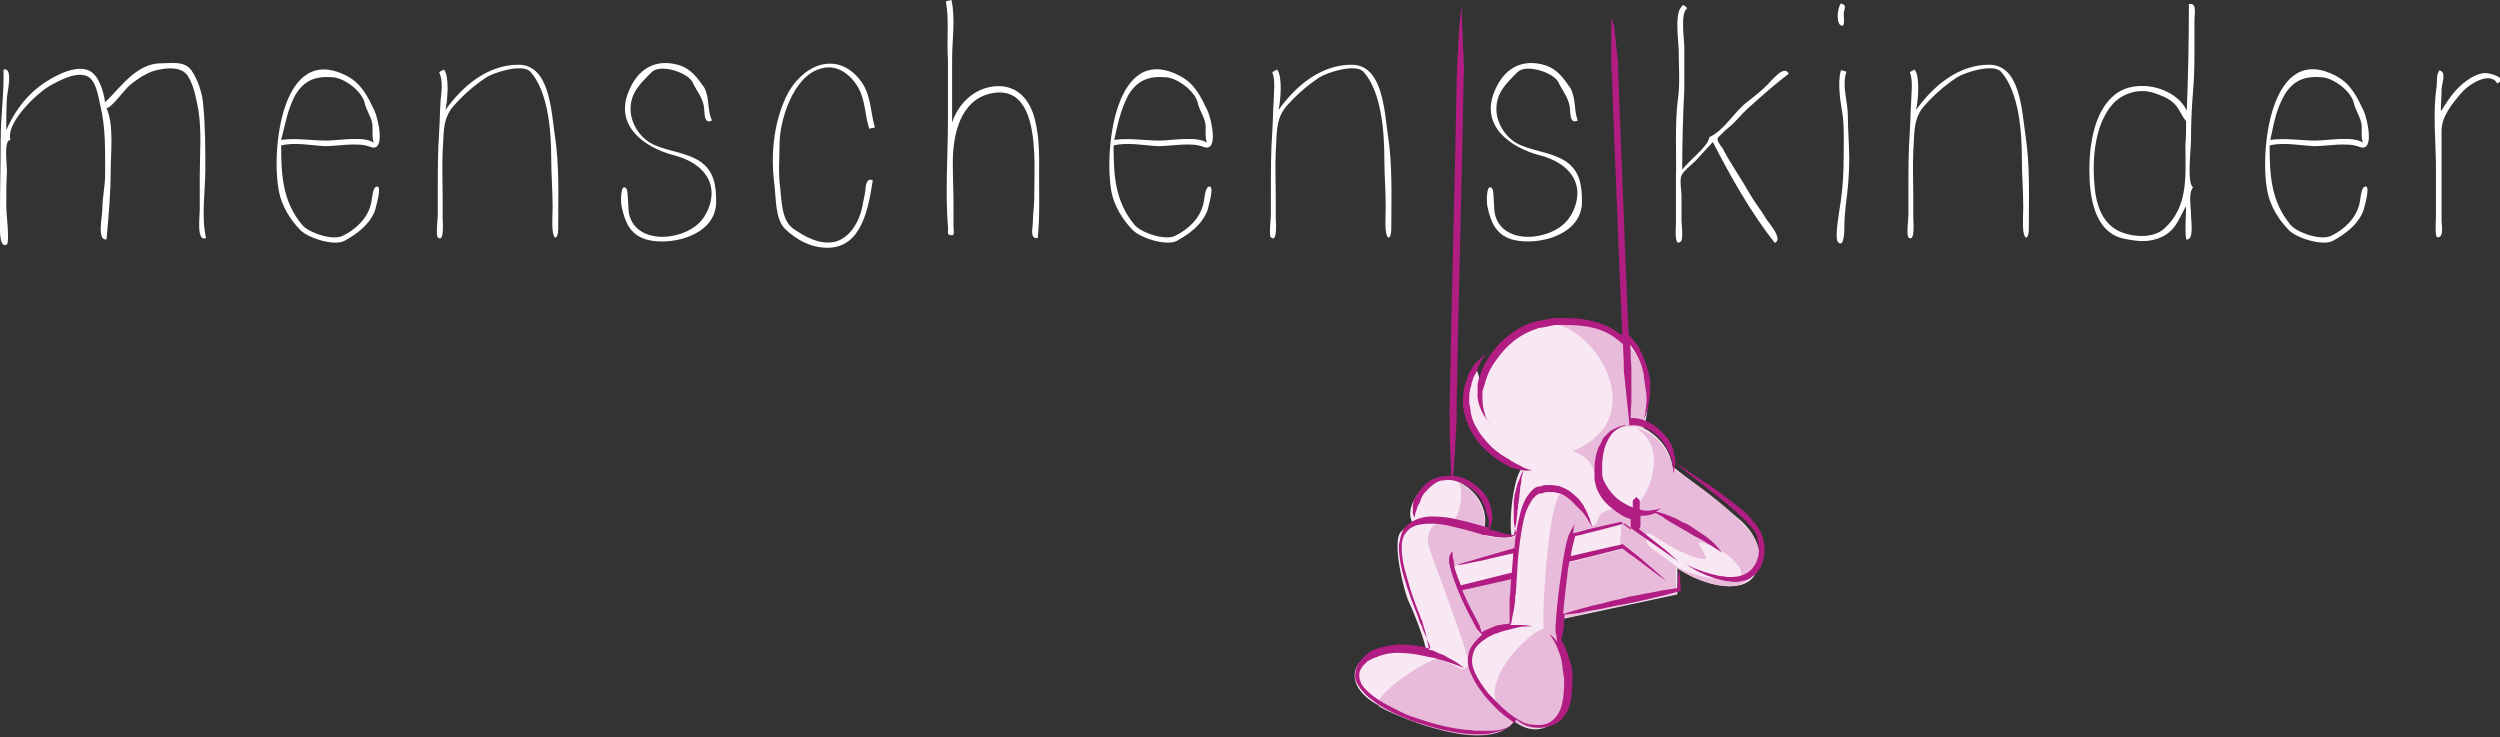 <?xml version="1.0" encoding="utf-8"?>
<!-- Generator: Adobe Illustrator 22.0.0, SVG Export Plug-In . SVG Version: 6.00 Build 0)  -->
<svg version="1.1" id="logo_1_" xmlns="http://www.w3.org/2000/svg" xmlns:xlink="http://www.w3.org/1999/xlink" x="0px" y="0px"
	 viewBox="0 0 359.2 105.9" style="enable-background:new 0 0 359.2 105.9;" xml:space="preserve">
<rect x="0" y="0" width="359.2" height="105.9" fill="#333333" stroke="none"/>
<style type="text/css">
	.st0{fill:#FFFFFF;}
	.st1{fill:#F7E8F3;}
	.st2{fill:#E8BBDA;}
	.st3{fill:#B11D83;}
</style>
<path class="st0" d="M0.5,10c1.4-0.4,0.6,3,0.5,4c-0.1,1.6-0.1,3.1-0.1,4.7c1.5-3.4,3.7-6,7-7.7c1.3-0.7,3.3-1.5,4.8-0.9
	c1.5,0.6,2.2,3.1,2.4,4.6c2.2-2.1,4.5-5.6,8-5.6c1.5,0,3.4-0.4,4.4,1c0.9,1.3,1.6,3.3,1.7,5c0.3,3.1,0.3,6.1,0.3,9.2
	c0,3.1-0.6,6.8,0.1,9.9c-1.4,0.6-0.9-3.1-0.9-4c0-1.7,0-3.4,0-5c0-3.1,0.3-6.3-0.2-9.4c-0.3-1.6-0.6-3.3-1.4-4.7
	c-0.8-1.5-2.8-1.4-4.2-1.1c-1.5,0.2-3.1,1.3-4.2,2.2c-0.7,0.5-2.8,3.5-3.4,3.3c1.1,2.5,0.6,6.4,0.6,9.1c0,3.2-0.3,6.6-0.6,9.8
	c-1.4,0.2-0.6-3.3-0.6-4.3c0-1.7,0.4-3.3,0.4-5c0-3.4,0.1-6.8-0.7-10c-0.3-1.3-0.6-3.7-2-4.2c-1.6-0.6-3.9,0.7-5.2,1.4
	c-1.8,1-6.4,5.3-5.7,7.8c-1,0-0.5,3.5-0.5,4.4c-0.1,1.8-0.1,3.5-0.1,5.3c0,0.8,0.5,4.8,0.1,5.3C0,35.8,0,33.3,0,33
	c0-0.9,0-1.8,0-2.7c0-3.4,0.1-6.8,0.1-10.2C0.1,16.7,0.6,13.3,0.5,10z"/>
<path class="st0" d="M40.4,20.9c0,4.3,0.2,8,3,11.4c0.9,1.1,4.3,2.3,5.8,1.6c1.9-0.9,3.6-2.5,4.1-4.6c0.2-0.8,0.2-2.5,0.9-2.5
	c0.7,0-0.2,2.9-0.3,3.4c-0.8,2.1-2.6,3.4-4.4,4.4c-1.5,0.8-5.2-0.4-6.3-1.5c-1.5-1.5-2.7-3.5-3.1-5.5C38.9,21.9,40.4,5.8,50,11
	c2,1.1,2.9,3,3.8,4.9c0.5,1,1.7,6.1-0.6,5.2c-1.7-0.7-4.7-0.1-6.5-0.1C44.7,20.9,42.4,20.4,40.4,20.9z M40.4,20.1
	c2.2-0.3,4.4,0.1,6.5,0.1c1.7,0,5.4-0.7,6.8,0.3c-0.3-0.8-0.1-1.8-0.2-2.7c-0.2-1.1-0.9-2-1.1-3c-0.4-1.7-2.9-3.6-4.6-3.7
	c-2.4-0.2-4.1,0.4-5.4,2.6C41.3,15.8,41,17.8,40.4,20.1z"/>
<path class="st0" d="M63.1,10.4c0.2-0.2,0.5-0.3,0.7-0.4c0.8,1,0.5,4.5,0.2,5.8c2.5-3.5,6.1-6.5,10.5-6.5c4.5,0,4.7,6.7,5.2,10
	c0.7,4.4,0.5,9.1,0.5,13.6c0,1.4-0.6,1.8-0.8,0.2c-0.1-1.1,0-2.3,0-3.4c0-2.3-0.2-4.6-0.2-7c0-3.7-0.4-9.5-3-12.4
	c-1.1-1.2-5.2,0.1-6.3,0.8c-1.8,1.2-3.3,2.5-4.8,4.2c-1.6,1.9-1.3,4.1-1.5,6.4c-0.1,2.2,0,4.4,0,6.6c0,1,0,2,0,3
	c0,0.4,0.3,3.7-0.7,2.8c-0.3-0.3,0-2.7,0-3.2c0-1.1,0-2.3,0-3.4c0-2.9,0-5.8,0.2-8.6c0.1-1.5,0.1-2.9,0.2-4.4
	C63.4,13.5,63.7,11.5,63.1,10.4z"/>
<path class="st0" d="M102.3,17.3c-1.3,0.7-1-1.4-1.2-2.2c-0.3-1.3-1.1-2.2-1.6-3.3c-0.7-1.4-4.7-2.7-5.9-1.4c-1.6,1.6-3,2.9-3,5.3
	c0,2.1,1.5,4.4,3.6,5.2c2.1,0.9,4.4,1,6.4,2.3c2,1.4,2.3,3.4,2.3,5.8c0,4.7-6.1,6.3-9.7,5.5c-2.6-0.6-3.4-2.5-3.9-4.9
	c-0.1-0.4-0.2-3.5,0.7-2.5c0.3,0.4,0.2,3,0.4,3.7c1.1,4.6,8.3,3.8,10.6,0.6c1.1-1.5,1.7-3.8,0.8-5.6c-0.9-1.9-3-3-5-3.5
	c-4.2-1.1-8.5-4.2-6.5-9.1c1.3-3.3,3.9-4.9,7.4-3.8c1.7,0.6,2.5,1.8,3.5,3.2C102,14.2,101.6,15.9,102.3,17.3z"/>
<path class="st0" d="M125.7,18.3c-0.2,0.1-0.5,0.1-0.8,0.2c-0.7-2.1-0.5-4.1-1.7-6.1c-1.1-1.8-3.1-3.3-5.4-2.5
	C114,11,112,17.2,112,20.8c0,2.1-0.2,4.1,0.1,6.2c0.2,1.8,0.2,4.6,1.8,5.8c1.7,1.2,4,2.5,6.2,1.9c2.1-0.6,3.4-3,3.8-5
	c0.1-0.7,0.3-1.4,0.4-2.1c0.1-0.8,0.1-2.1,1.1-1.7c-0.6,3.8-1.5,9.7-6.5,9.7c-2.4,0-4.4-1.1-6.1-2.7c-1.4-1.4-1.3-4.3-1.5-6.1
	c-0.6-4.3-0.2-8.9,1.6-12.8c2.1-4.5,7.1-6.9,10.6-2.6C125.2,13.5,125,15.9,125.7,18.3z"/>
<path class="st0" d="M135.9,0.2c0.2-0.1,0.5-0.1,0.8-0.2c0.6,2.6,0.1,5.8,0.1,8.5c0,3,0,6.1,0,9.1c0.9-2.7,3.1-4.9,6.1-5.2
	c3.2-0.3,5.1,1.9,5.8,4.8c0.7,2.7,0.6,5.5,0.6,8.3c0,2.9,0.1,5.8-0.2,8.7c-1.2,0.2-0.7-1.5-0.7-2.3c0-1.1,0.2-2.3,0.2-3.4
	c0-2.2,0.1-4.4,0-6.5c-0.2-3.9-1-9.6-6.1-8.6c-4.6,0.9-5.6,6.1-5.6,9.9c0,2.1,0.1,4.2,0.1,6.2c0,1,0,2,0,3.1c0,0.3,0.2,1.2-0.2,1.2
	c-0.9,0-0.5-0.5-0.6-1.2c-0.4-5.1,0-10.3,0-15.4c0-2.9,0-5.8,0-8.7C136,5.9,136.4,2.8,135.9,0.2z"/>
<path class="st0" d="M160,20.9c0,4.3,0.2,8,3,11.4c0.9,1.1,4.3,2.3,5.8,1.6c1.9-0.9,3.6-2.5,4.1-4.6c0.2-0.8,0.2-2.5,0.9-2.5
	c0.7,0-0.2,2.9-0.3,3.4c-0.8,2.1-2.6,3.4-4.4,4.4c-1.5,0.8-5.2-0.4-6.3-1.5c-1.5-1.5-2.7-3.5-3.1-5.5c-1.1-5.7,0.4-21.9,10-16.6
	c2,1.1,2.9,3,3.8,4.9c0.5,1,1.7,6.1-0.6,5.2c-1.7-0.7-4.7-0.1-6.5-0.1C164.3,20.9,162,20.4,160,20.9z M160.1,20.1
	c2.2-0.3,4.4,0.1,6.5,0.1c1.7,0,5.4-0.7,6.8,0.3c-0.3-0.8-0.1-1.8-0.2-2.7c-0.2-1.1-0.9-2-1.1-3c-0.4-1.7-2.9-3.6-4.6-3.7
	c-2.4-0.2-4.1,0.4-5.4,2.6C161,15.8,160.6,17.8,160.1,20.1z"/>
<path class="st0" d="M182.8,10.4c0.2-0.2,0.5-0.3,0.7-0.4c0.8,1,0.5,4.5,0.2,5.8c2.5-3.5,6.1-6.5,10.5-6.5c4.5,0,4.7,6.7,5.2,10
	c0.7,4.4,0.5,9.1,0.5,13.6c0,1.4-0.6,1.8-0.8,0.2c-0.1-1.1,0-2.3,0-3.4c0-2.3-0.2-4.6-0.2-7c0-3.7-0.4-9.5-3-12.4
	c-1.1-1.2-5.2,0.1-6.3,0.8c-1.8,1.2-3.3,2.5-4.8,4.2c-1.6,1.9-1.3,4.1-1.5,6.4c-0.1,2.2,0,4.4,0,6.6c0,1,0,2,0,3
	c0,0.4,0.3,3.7-0.7,2.8c-0.3-0.3,0-2.7,0-3.2c0-1.1,0-2.3,0-3.4c0-2.9,0-5.8,0.2-8.6c0.1-1.5,0.1-2.9,0.2-4.4
	C183,13.5,183.3,11.5,182.8,10.4z"/>
<path class="st0" d="M226.7,17.3c-1.3,0.7-1-1.4-1.2-2.2c-0.3-1.3-1.1-2.2-1.6-3.3c-0.7-1.4-4.7-2.7-5.9-1.4c-1.6,1.6-3,2.9-3,5.3
	c0,2.1,1.5,4.4,3.6,5.2c2.1,0.9,4.4,1,6.4,2.3c2,1.4,2.3,3.4,2.3,5.8c0,4.7-6.1,6.3-9.7,5.5c-2.6-0.6-3.4-2.5-3.9-4.9
	c-0.1-0.4-0.2-3.5,0.7-2.5c0.3,0.4,0.2,3,0.4,3.7c1.1,4.6,8.3,3.8,10.6,0.6c1.1-1.5,1.7-3.8,0.8-5.6c-0.9-1.9-3-3-5-3.5
	c-4.2-1.1-8.5-4.2-6.5-9.1c1.3-3.3,3.9-4.9,7.4-3.8c1.7,0.6,2.5,1.8,3.5,3.2C226.5,14.2,226.1,15.9,226.7,17.3z"/>
<path class="st0" d="M245.6,19.7c2.2-1,3.6-3.7,5.5-5.1c1-0.8,2.2-1.7,3.1-2.7c0.6-0.6,2.2-2.6,2.8-1.3c-2,1.5-4,3.3-5.9,5
	c-0.9,0.8-1.7,1.9-2.7,2.7c-0.5,0.4-1,0.9-1.5,1.4c-0.4,0.4,0.3,1.2,0.6,1.6c1.2,2.3,2.7,4.4,4,6.7c0.7,1.2,1.6,2.3,2.3,3.5
	c0.5,0.7,2.4,2.9,1.2,3.4c-3.4-4.3-6.4-9.6-8.9-14.5c-0.7,0.8-1.5,1.6-2.2,2.4c-0.6,0.7-2,1.7-2.3,2.4c-0.3,0.7,0,2.2,0,3
	c0,1.2,0,2.3,0,3.5c0,0.5,0.3,2.7-0.1,3c-1,0.9-0.7-2.1-0.7-2.5c0-2.2,0-4.4,0-6.6c0.1-3.5-0.2-7.8,0.3-11.5
	c0.3-2.2,0.1-4.4,0.1-6.6c0-1.5-0.6-5.3,0.3-6.4c0.1-0.1,0.2-0.3,0.3-0.4c0.2,0.1,0.5,0.3,0.6,0.5c-1,0.7-0.4,4.4-0.4,5.6
	c0,2,0,4,0,6.1c-0.2,3.8-0.3,7.7-0.3,11.5C242.6,23.1,245.5,21,245.6,19.7z"/>
<path class="st0" d="M264.5,0.5c0.9,0.2,0.5,0.7,0.4,1.4c0,0.4,0.2,1.8-0.2,1.8C263.8,3.7,263.9,1.3,264.5,0.5z M264.5,10.1
	c0.2,0,0.5,0.1,0.8,0.2c-0.7,2,0.2,4.3,0.2,6.3c0,2.1,0.2,4.2,0.2,6.3c0,2.2-0.2,4.4-0.5,6.6c-0.1,1-0.2,2.1-0.2,3.1
	c0,0.4,0,3.1-0.9,2.2c-0.6-0.6,0.3-5.1,0.4-6c0.3-2.2,0.4-4.2,0.4-6.4c0-2,0.1-4.3-0.2-6.2C264.4,14.4,264,11.9,264.5,10.1z"/>
<path class="st0" d="M274.4,10.4c0.2-0.2,0.5-0.3,0.7-0.4c0.8,1,0.5,4.5,0.2,5.8c2.5-3.5,6.1-6.5,10.5-6.5c4.5,0,4.7,6.7,5.2,10
	c0.7,4.4,0.5,9.1,0.5,13.6c0,1.4-0.6,1.8-0.8,0.2c-0.1-1.1,0-2.3,0-3.4c0-2.3-0.2-4.6-0.2-7c0-3.7-0.4-9.5-3-12.4
	c-1.1-1.2-5.2,0.1-6.3,0.8c-1.8,1.2-3.3,2.5-4.8,4.2c-1.6,1.9-1.3,4.1-1.5,6.4c-0.1,2.2,0,4.4,0,6.6c0,1,0,2,0,3
	c0,0.4,0.3,3.7-0.7,2.8c-0.3-0.3,0-2.7,0-3.2c0-1.1,0-2.3,0-3.4c0-2.9,0-5.8,0.2-8.6c0.1-1.5,0.1-2.9,0.2-4.4
	C274.6,13.5,274.9,11.5,274.4,10.4z"/>
<path class="st0" d="M314.5,0.6c1.2-0.3,0.8,1.4,0.8,2.2c0,1.2,0,2.3,0,3.5c0,2.3,0,4.6-0.2,6.8c-0.2,2.4-0.3,4.8-0.3,7.1
	c0,1.2-0.6,6.2,0.3,6.7c-0.7,0.9-0.3,2.8-0.3,3.9c0,1,0.5,3.8-0.7,3.6c-0.2-1.6,0-3.2,0-4.8c-1,1.7-1.4,3.4-3.4,4.4
	c-1.9,0.9-3.5,0.7-5.5,0.3c-4.4-0.9-5-6.3-5-9.9c0-3.6,0.7-8.6,3.8-10.9c3-2.3,8.6-1,10.2,2.4C314.4,10.8,314.5,5.7,314.5,0.6z
	 M314.1,17.4c-0.7-0.8-1-1.9-1.8-2.6c-0.9-0.8-1.8-1.1-3-1.5c-2-0.6-4.3,0.1-5.7,1.6c-2.9,3.2-3.1,9-2.5,13.1
	c0.4,2.3,1.4,4.5,3.8,5.4c1.8,0.7,4.5,0.8,6-0.5c3.6-3.2,3.1-7.7,3.1-12.1C314.1,19.7,314.1,18.5,314.1,17.4z"/>
<path class="st0" d="M326.1,20.9c0,4.3,0.2,8,3,11.4c0.9,1.1,4.3,2.3,5.8,1.6c1.9-0.9,3.6-2.5,4.1-4.6c0.2-0.8,0.2-2.5,0.9-2.5
	c0.7,0-0.2,2.9-0.3,3.4c-0.8,2.1-2.6,3.4-4.4,4.4c-1.5,0.8-5.2-0.4-6.3-1.5c-1.5-1.5-2.7-3.5-3.1-5.5c-1.2-5.7,0.4-21.9,10-16.6
	c2,1.1,2.9,3,3.8,4.9c0.5,1,1.7,6.1-0.6,5.2c-1.7-0.7-4.7-0.1-6.5-0.1C330.4,20.9,328.1,20.4,326.1,20.9z M326.2,20.1
	c2.2-0.3,4.4,0.1,6.5,0.1c1.7,0,5.4-0.7,6.8,0.3c-0.3-0.8-0.1-1.8-0.2-2.7c-0.2-1.1-0.9-2-1.1-3c-0.4-1.7-2.9-3.6-4.6-3.7
	c-2.4-0.2-4.1,0.4-5.4,2.6C327,15.8,326.7,17.8,326.2,20.1z"/>
<path class="st0" d="M350.5,10.1c1.1,0.3,0.3,1.9,0.3,2.8c0,1-0.1,2.1-0.1,3.1c1.1-1.7,2-3.2,3.7-4.4c0.7-0.5,1.7-1.1,2.7-1.1
	c0.7,0,3.3,0.7,1.7,1.5c-1-1.9-4.2,0.2-5.1,1.3c-1.3,1.5-2.9,3.4-2.9,5.5c0,4.3,0,8.5,0,12.8c0,0.9,0.4,2.5-0.6,2.5
	c-0.4,0-0.2-2.6-0.2-3.1c0-2.2,0-4.5,0-6.7c0-4-0.5-8,0.1-11.9C350.2,11.6,350,10.8,350.5,10.1z"/>
<g>
	<path class="st1" d="M212.5,54.9c0.2-1.4-0.7-1.5-0.2-2.7c-1.6,2.1-1.8,5.6-1.3,7.4c0.5,1.9,2.2,5.5,7.8,7.6
		c-1.2,0.7-2.1,7.2-1.6,9.9c-1.8,0.4-3.5-0.4-4.1-0.5c1.2-3.4-1.3-7-4.8-7.8c-3.1-0.7-6.9,3.8-5.3,6.4c-0.5,0.1-1.2,0.8-1.6,1.1
		c-1.6,1.2,0.4,8.8,0.9,9.9c0.4,0.8,2.6,6,2.6,7.5c-0.5-0.1-3-0.5-4.8-0.4c-1.8,0-4.6,0.8-5.3,2.8c-0.7,2,0.9,4,3.2,5.2
		c2.3,1.2,11.9,5,15.5,4.2s3.7-1.5,4-1.9c2.1,1.6,4.1,1.5,5.8,0.2c2.3-1.8,1.7-8.9,0.4-11.3l0.5-3.5l16.8-3.6l0-3.8
		c3.3,2.4,9.1,3.9,11,1.2c1.7-2.4,0.7-5.8-2.1-8.2c-2.9-2.4-8.8-6.9-9.6-7.6c-0.6-3.7-3.7-5.3-4.2-5.5c0.7-1.3,2.3-11-4.9-14.1
		C222.5,43.8,214.6,47.5,212.5,54.9z"/>
	<path class="st2" d="M223.7,92.7c0.9,1.3,3,10.1-1.7,11.7c-3,1.1-5.5-1.7-6.3-2.2c-3.8-4.4,5-12.2,6.1-11.8
		c-0.3-2.3,0.7-20.1,2.9-19.8c1.7,0.6,3.9,4.3,4.1,5c1.1-0.5,0.5-1.6,1.8-2.1c1-0.4,1.3-0.8,2.7-0.1c2,1.2,7.5-8.3,1.9-11.8
		c2.6,0.3,4.9,3.5,5.1,5.6c1,0.7,12,7.9,12.3,11.7c0.3,3.4-1.5,5.6-4.7,5.3c-3.2-0.3-6.2-2-7.1-2.7l0,3.8l-17,3.7L223.7,92.7z
		 M209.9,96.1c-0.9-0.5-1.9-1-3.2-1.4c-1.2-0.4-10.5,5.8-8.4,6.9c2.1,1.2,15.9,7.3,19.4,1.8c-0.6-0.3-4.7-2.9-6.7-7.8
		C210.6,95.9,210.3,96.3,209.9,96.1z M229.3,68.4c0.1-1.4,0.2-8.5,6.7-6.9c3.3-13.9-8.2-16.6-14.9-15c6.8-1.7,17.2,13.2,4.9,18.3
		C227.5,65.5,228.5,65.8,229.3,68.4z M209.7,84.6l-1.3-3.2L218,79l0.2-2.3c-1.1,0.9-3.1,0.7-5.2,0.2c1.2-3-1-6.7-3.5-7.6
		c0.8,0.9,0.6,4.3-1,6.1c-0.5-0.2-0.9-0.3-1.2-0.3c-1.6-0.3-2.3,1.7-2.1,3c0.2,1.3,5.5,14.7,5.7,16.8l0.3-1.3l0.7-1.2l1.9-1.3
		l3.3-1.2l0.5-6.5l0-0.5L209.7,84.6z M224.9,81l7.8-2l0.3-3.6l-7.4,1.8L224.9,81z M237,78.5c0.5,0.5,1.2,0.9,1.9,1.4
		c0.6,0.5,1.2,0.9,1.7,1.3c1.5,1.3,7.6,2.7,9.1,1.9c1.9-1-2.2-4.5-5-5.1c-1.6-0.5,0.5,1.4,0.4,2.3c-1.6,0.3-6.1-2.3-7.3-3.2
		C235.8,75.7,236.4,78,237,78.5"/>
	<path class="st3" d="M211.2,58.5c0-0.2,0-0.3-0.1-0.5l0-0.2l0-0.1v0l0,0l0-0.1c0-0.2,0-0.3,0-0.5c0-0.3,0-0.6,0.1-0.9
		c0-0.3,0.1-0.6,0.2-0.8c0-0.3,0.1-0.5,0.2-0.8c0-0.1,0.1-0.3,0.1-0.4c0.1-0.1,0.1-0.2,0.2-0.3c0.1-0.2,0.2-0.4,0.3-0.6
		c0.1-0.2,0.2-0.4,0.2-0.6c0.2-0.4,0.3-0.7,0.5-1c0.3-0.5,0.5-0.8,0.5-0.8s-0.3,0.2-0.7,0.6c-0.2,0.2-0.5,0.5-0.8,0.8
		c-0.1,0.2-0.3,0.4-0.4,0.6c-0.1,0.1-0.1,0.2-0.2,0.3c0,0.1-0.1,0.2-0.2,0.4c-0.1,0.1-0.1,0.2-0.2,0.4c0,0.1-0.1,0.3-0.1,0.4
		c-0.1,0.3-0.2,0.6-0.3,0.9c-0.1,0.3-0.2,0.6-0.2,0.9c0,0.3-0.1,0.7-0.1,1c0,0.2,0,0.3,0,0.5l0,0.1l0,0.1l0,0.1l0,0.3
		c0,0.2,0,0.3,0.1,0.5c0,0.2,0,0.4,0.1,0.5c0.1,0.7,0.4,1.4,0.7,2.1c0.6,1.3,1.5,2.5,2.5,3.4c1,0.9,2,1.6,3,2.1
		c0.2,0.1,0.5,0.3,0.7,0.3c0.2,0.1,0.5,0.1,0.7,0.2c0.4,0.1,0.8,0.2,1.1,0.2c0.3,0,0.6,0,0.7,0c0.2,0,0.3,0,0.3,0s-0.1,0-0.2-0.1
		c-0.2,0-0.4-0.1-0.7-0.2c-0.3-0.1-0.6-0.3-1-0.5c-0.2-0.1-0.4-0.2-0.6-0.3c-0.1-0.1-0.2-0.1-0.3-0.2c-0.1,0-0.2-0.1-0.3-0.2
		c-0.9-0.5-1.9-1.1-2.8-2c-0.9-0.9-1.7-1.9-2.3-3.1c-0.3-0.6-0.5-1.2-0.6-1.9C211.3,58.8,211.2,58.6,211.2,58.5z"/>
	<path class="st3" d="M231.5,2.5c0,0.4,0,1.1,0,1.9c0,0.8,0,1.8,0,2.9c0,0.6,0,1.2,0,1.8c0,0.6,0.1,1.3,0.1,2
		c0.2,5.6,0.5,13,0.8,20.4c0.2,5.9,0.5,11.7,0.7,16.7c-0.1-0.1-0.2-0.2-0.3-0.2c-1.1-0.8-2.4-1.5-3.8-1.8c-1.4-0.4-2.8-0.5-4.3-0.5
		c-0.2,0-0.4,0-0.5,0l-0.5,0l-0.5,0l-0.5,0.1l-0.5,0.1c-0.2,0-0.3,0.1-0.5,0.1l-0.5,0.1l-0.1,0l-0.1,0l-0.1,0l-0.3,0.1
		c-1.4,0.4-2.7,1.1-3.7,1.9c-1.1,0.8-2,1.8-2.7,2.8c-0.7,1-1.3,2.1-1.6,3.2c-0.2,0.5-0.3,1-0.3,1.5c0,0.1,0,0.3,0,0.4
		c0,0.1,0,0.2,0,0.4c0,0.2,0,0.5,0,0.7c0.1,0.9,0.4,1.6,0.7,2.2c0.3,0.6,0.6,1,0.8,1.2c0.2,0.2,0.3,0.4,0.3,0.4s-0.1-0.1-0.3-0.4
		c-0.1-0.1-0.2-0.3-0.3-0.5c-0.1-0.1-0.1-0.2-0.1-0.3c0-0.1-0.1-0.3-0.1-0.4c-0.2-0.6-0.3-1.3-0.3-2.1c0-0.2,0-0.4,0-0.6
		c0-0.1,0-0.2,0-0.3c0-0.1,0-0.2,0.1-0.3c0-0.1,0-0.2,0.1-0.3c0-0.1,0-0.2,0.1-0.4c0.1-0.2,0.1-0.5,0.2-0.7c0.3-1,0.8-2,1.5-2.9
		c0.7-1,1.5-1.9,2.5-2.7c1-0.8,2.2-1.4,3.4-1.8l0.2-0.1l0.1,0l0.1,0l0.1,0l0.5-0.1c0.2,0,0.3-0.1,0.5-0.1l0.5-0.1l0.5-0.1l0.5,0
		l0.5,0c0.2,0,0.3,0,0.5,0c1.4,0,2.8,0.1,4,0.4c1.3,0.3,2.5,0.9,3.5,1.7c0.3,0.2,0.6,0.5,0.8,0.7c0,0.9,0.1,1.8,0.1,2.6
		c0,0.7,0,1.4,0.1,2c0.1,0.6,0.1,1.2,0.2,1.8c0.1,1.1,0.2,2.1,0.3,2.9c0.1,1.1,0.2,1.9,0.2,2.3c0,0,0,0,0,0l-0.4,0l0,0l0,0
		c0,0-0.1,0,0,0l0,0l-0.1,0l-0.2,0l-0.4,0.1c-0.1,0-0.3,0.1-0.4,0.1c-0.1,0.1-0.3,0.1-0.4,0.2l-0.4,0.2c-0.1,0-0.1,0.1-0.2,0.1
		l-0.2,0.1l-0.3,0.3c-0.1,0.1-0.2,0.2-0.3,0.3c-0.1,0.1-0.2,0.2-0.3,0.3c-0.2,0.2-0.3,0.4-0.4,0.7c-0.1,0.2-0.2,0.5-0.4,0.7
		c-0.4,1-0.6,2-0.6,3.1c0,0.3,0,0.5,0,0.8l0,0.4l0,0.4c0.1,0.5,0.2,1,0.4,1.5c0.4,0.9,1,1.7,1.7,2.3c0.7,0.6,1.4,1.1,2.1,1.5
		c0.2,0.1,0.4,0.2,0.5,0.2c0.2,0.1,0.3,0.1,0.5,0.2c0,0.6,0,1.1,0,1.5c0,0,0,0,0,0l-1.2-0.9L233,75l-0.2,0l-3.1,0.7
		c-1,0.2-2.1,0.5-3.1,0.8c-0.2,0-0.4,0.1-0.6,0.1c0-0.2,0.1-0.4,0.1-0.6c0-0.2,0.1-0.4,0.1-0.6c0-0.1,0.1-0.2,0.1-0.2s0,0.1-0.1,0.2
		c-0.1,0.1-0.2,0.3-0.3,0.5c-0.1,0.2-0.3,0.5-0.4,0.8c-0.1,0.2-0.2,0.3-0.2,0.5c0,0.1-0.1,0.2-0.1,0.3c0,0.1,0,0.2-0.1,0.3
		c-0.4,1.7-0.7,3.9-1,6.1c-0.3,2.2-0.5,4.4-0.6,6.1c0,0.1,0,0.2,0,0.3c0,0.1,0,0.2,0,0.3c0,0.2,0,0.4,0.1,0.5c0,0.3,0.1,0.6,0.1,0.9
		c0,0.1,0,0.1,0,0.2c-0.3-0.4-0.5-0.7-0.7-0.8c-0.2-0.2-0.4-0.3-0.4-0.3s0.1,0.1,0.3,0.4c0.2,0.3,0.4,0.6,0.7,1.2
		c0.2,0.5,0.5,1.2,0.7,1.9c0,0.2,0.1,0.4,0.1,0.6c0,0.2,0.1,0.4,0.1,0.6c0,0.2,0,0.4,0.1,0.7c0,0.2,0,0.5,0.1,0.7c0.1,1,0,2-0.1,3.1
		c-0.1,0.5-0.2,1.1-0.4,1.6c-0.2,0.5-0.5,1-0.9,1.4c-0.4,0.4-0.9,0.7-1.5,0.8c-0.6,0.1-1.2,0.1-1.8,0c-0.2,0-0.3,0-0.5-0.1
		c-0.1,0-0.3-0.1-0.4-0.1c-0.3-0.1-0.5-0.3-0.8-0.4c-0.5-0.3-1.1-0.7-1.6-1.1c-1-0.8-1.9-1.8-2.8-2.7c-0.8-1-1.5-2-2-3.1
		c-0.2-0.5-0.4-1.1-0.4-1.6c0-0.5,0.1-1,0.3-1.5c0.4-0.9,1.3-1.5,2.1-2c0.2-0.1,0.4-0.2,0.6-0.3c0.2-0.1,0.4-0.2,0.6-0.2
		c0.4-0.2,0.8-0.3,1.2-0.4c0.8-0.2,1.5-0.4,2-0.5c0.6-0.1,1-0.1,1.3-0.1c0.3,0,0.5,0,0.5,0s-0.2-0.1-0.5-0.1
		c-0.3-0.1-0.8-0.1-1.4-0.1c-0.3,0-0.7,0-1.2,0c0-0.1,0-0.1,0.1-0.2c0.1-0.2,0.1-0.5,0.2-1c0.1-0.4,0.2-0.9,0.3-1.5
		c0-0.3,0.1-0.6,0.1-0.9c0-0.3,0-0.7,0.1-1c0.1-1.4,0.2-3.1,0.3-4.9c0.2-1.8,0.4-3.7,0.8-5.5c0.2-0.9,0.5-1.8,1-2.6
		c0.2-0.4,0.5-0.7,0.8-1c0.2-0.1,0.3-0.2,0.5-0.3l0.1,0l0,0l0,0c0,0,0,0,0,0l0,0l0.2,0l0.3-0.1c0.2-0.1,0.4-0.1,0.6-0.1
		c0.2,0,0.4,0,0.6,0c0.2,0,0.4,0,0.6,0.1c0.2,0,0.4,0.1,0.5,0.1c0.7,0.2,1.3,0.7,1.8,1.2c0.3,0.2,0.4,0.5,0.7,0.7
		c0.1,0.1,0.2,0.2,0.3,0.3c0.1,0.1,0.2,0.2,0.3,0.3c0.4,0.4,0.7,0.9,0.9,1.2c0.2,0.4,0.4,0.6,0.5,0.8c0.1,0.2,0.2,0.3,0.2,0.3
		s0-0.1-0.1-0.3c-0.1-0.2-0.2-0.5-0.3-0.9c-0.1-0.2-0.2-0.4-0.3-0.7c-0.1-0.2-0.2-0.5-0.4-0.8c-0.1-0.1-0.1-0.3-0.2-0.4
		c-0.1-0.1-0.2-0.3-0.3-0.4c-0.1-0.2-0.2-0.3-0.3-0.4c-0.1-0.1-0.2-0.3-0.4-0.4c-0.5-0.5-1.2-1.1-2.1-1.4c-0.2-0.1-0.4-0.2-0.7-0.2
		c-0.2,0-0.5-0.1-0.7-0.1c-0.2,0-0.5,0-0.7,0c-0.2,0-0.5,0-0.7,0.1l-0.3,0.1l-0.2,0l0,0c0,0-0.1,0,0,0l0,0l0,0l-0.1,0
		c-0.3,0.1-0.5,0.2-0.7,0.4c-0.4,0.3-0.7,0.8-1,1.2c-0.5,0.9-0.8,1.8-1,2.8c-0.4,1.5-0.6,3-0.7,4.4l-0.2,0.1l-3.1,0.9
		c-1,0.3-2.1,0.6-3.1,0.9c-0.7,0.2-1.5,0.4-2.2,0.7c0-0.1-0.1-0.2-0.1-0.3c0-0.1,0-0.1,0-0.2c0-0.1,0-0.1,0-0.2
		c-0.1-0.1-0.1-0.3-0.1-0.4c-0.1-0.2-0.1-0.4-0.1-0.6c0-0.2,0-0.3,0-0.4c0-0.1,0.1-0.1,0.1-0.1c0,0-0.1,0-0.1,0.1
		c-0.1,0.1-0.2,0.2-0.3,0.4c-0.1,0.2-0.2,0.4-0.2,0.7c0,0.1,0,0.3,0,0.5c0,0.2,0.1,0.3,0.1,0.5c0.3,1.3,0.9,2.9,1.6,4.5
		c0.7,1.6,1.5,3.1,2.1,4.2c0,0.1,0.1,0.1,0.1,0.2c0,0.1,0.1,0.1,0.1,0.2c0.1,0.1,0.2,0.2,0.3,0.3c0.2,0.2,0.3,0.4,0.5,0.5
		c-0.2,0.1-0.4,0.3-0.6,0.5c-0.4,0.4-0.8,0.9-1.1,1.4c-0.3,0.6-0.4,1.3-0.4,1.9c0,0.7,0.2,1.3,0.5,1.9c0.5,1.2,1.3,2.3,2.1,3.3
		c0.9,1,1.8,2,2.9,2.8c0.4,0.3,0.8,0.6,1.2,0.9c0,0,0,0-0.1,0.1c0,0-0.1,0.1-0.2,0.1c-0.2,0.2-0.6,0.4-1.2,0.6
		c-0.6,0.2-1.3,0.3-2.1,0.3c-0.4,0-0.8,0-1.3,0c-0.5,0-0.9,0-1.4-0.1c-2-0.1-4.4-0.6-6.8-1.4c-0.6-0.2-1.2-0.4-1.8-0.6
		c-0.6-0.2-1.2-0.5-1.8-0.8c-1.2-0.6-2.4-1.2-3.5-2c-0.5-0.4-1-0.8-1.4-1.3c-0.2-0.2-0.4-0.5-0.5-0.8c-0.1-0.3-0.2-0.6-0.2-0.8
		c0-0.3,0-0.6,0.1-0.8c0.1-0.3,0.3-0.5,0.4-0.7l0.1-0.1l0.1-0.1l0.2-0.2c0.1-0.1,0.2-0.2,0.3-0.3l0.2-0.1l0.2-0.1
		c0.1-0.1,0.3-0.2,0.4-0.2c1.1-0.5,2.3-0.8,3.4-0.8c1.1,0,2.2,0.1,3.2,0.3c0.5,0.1,1,0.2,1.4,0.3c0.2,0,0.4,0.1,0.7,0.1
		c0.2,0.1,0.4,0.1,0.6,0.2c0.4,0.1,0.8,0.2,1.1,0.3c0.3,0.1,0.6,0.2,0.9,0.3c0.6,0.2,1,0.4,1.3,0.5c0.3,0.1,0.5,0.2,0.5,0.2
		s-0.1-0.1-0.4-0.3c-0.3-0.2-0.6-0.5-1.2-0.8c-0.3-0.2-0.6-0.3-0.9-0.5c-0.3-0.2-0.7-0.4-1.1-0.5c-0.2-0.1-0.4-0.2-0.6-0.3
		c-0.2-0.1-0.4-0.2-0.7-0.2c-0.1,0-0.1,0-0.2-0.1c0-0.3-0.1-0.6-0.2-1.1c-0.1-0.5-0.2-1.1-0.4-1.7c-0.1-0.3-0.2-0.7-0.3-1
		c0-0.2-0.1-0.4-0.2-0.5c-0.1-0.2-0.1-0.4-0.2-0.6c-0.6-1.5-1.3-3.3-1.8-5.3c-0.3-1-0.6-2-0.7-3c-0.1-0.5-0.1-1-0.1-1.6
		c0-0.5,0.1-1,0.3-1.5c0-0.1,0.1-0.2,0.2-0.3c0.1-0.1,0.1-0.2,0.2-0.3c0,0,0.1-0.1,0.1-0.1l0.1-0.1l0.1-0.1l0,0l0,0l0,0l0.1-0.1
		c0.4-0.3,0.9-0.5,1.3-0.6c1-0.2,2-0.2,3-0.1c1,0.1,2,0.4,2.9,0.6c0.9,0.2,1.8,0.5,2.6,0.7c0.2,0.1,0.4,0.1,0.6,0.2
		c0.2,0.1,0.4,0.1,0.6,0.1c0.4,0.1,0.7,0.1,1.1,0.2c0.7,0.1,1.3,0.1,1.8,0.1c0.5,0,0.9-0.1,1.1-0.2c0.1,0,0.2-0.1,0.3-0.1
		c0.1,0,0.1-0.1,0.1-0.1s0,0-0.1,0c-0.1,0-0.1,0.1-0.3,0.1c0-0.1,0-0.2,0.1-0.4c0-0.3,0.1-0.6,0.2-1.1c0.1-0.4,0.1-1,0.2-1.5
		c0-0.3,0-0.6,0.1-0.8c0-0.3,0-0.6,0.1-0.9c0-0.3,0.1-0.6,0.1-0.9c0-0.3,0.1-0.6,0.1-0.8c0-0.3,0-0.5,0.1-0.8c0-0.2,0.1-0.5,0.1-0.7
		c0-0.1,0-0.2,0-0.3c0-0.1,0-0.2,0.1-0.3c0-0.2,0.1-0.3,0.1-0.5c0-0.3,0.1-0.4,0.1-0.4s-0.1,0.1-0.2,0.4c-0.1,0.1-0.1,0.3-0.2,0.4
		c0,0.1-0.1,0.2-0.1,0.3c0,0.1-0.1,0.2-0.1,0.3c-0.1,0.2-0.2,0.4-0.3,0.7c-0.1,0.3-0.1,0.5-0.2,0.8c0,0.1-0.1,0.3-0.1,0.4
		c0,0.1-0.1,0.3-0.1,0.4c0,0.3-0.1,0.6-0.1,0.9c0,0.3,0,0.6,0,0.9c0,0.3,0,0.6,0,0.9c0,0.3,0,0.5,0,0.8c0,0.3,0,0.5,0.1,0.7
		c0,0.4,0.1,0.8,0.2,1.1c0,0.2,0.1,0.3,0.1,0.4c0,0,0,0,0,0c-0.2,0-0.6,0-1.1-0.1c-0.5-0.1-1-0.2-1.6-0.4c-0.3-0.1-0.6-0.2-1-0.3
		c-0.1,0-0.1,0-0.2-0.1c0,0,0,0,0,0c0-0.1,0.1-0.1,0.1-0.2c0-0.1,0.1-0.2,0.1-0.3c0.1-0.3,0.2-0.6,0.2-1c0-0.1,0-0.2,0-0.3
		c0-0.1,0-0.2,0-0.3c0-0.2-0.1-0.4-0.1-0.7c-0.1-0.2-0.2-0.5-0.2-0.7c-0.1-0.2-0.2-0.5-0.3-0.7c-0.1-0.2-0.3-0.5-0.4-0.7
		c-0.1-0.1-0.2-0.2-0.3-0.4c-0.1-0.1-0.2-0.2-0.3-0.3c-0.2-0.2-0.4-0.4-0.7-0.6c-0.1-0.1-0.3-0.2-0.4-0.3c-0.1-0.1-0.3-0.2-0.4-0.3
		l-0.4-0.2l-0.2-0.1c-0.1,0-0.1-0.1-0.2-0.1l-0.4-0.2l-0.1,0l0,0l-0.1,0l-0.1,0l-0.2-0.1c-0.3-0.1-0.5-0.1-0.8-0.1
		c0-0.2,0.1-1.2,0.2-2.9c0.1-0.9,0.1-2.1,0.2-3.3c0-0.6,0.1-1.3,0.1-2.1c0-0.7,0-1.5,0-2.3c0.1-6.4,0.3-14.8,0.5-23.3
		c0.2-8.5,0.4-17,0.5-23.3c0-0.8,0.1-1.6,0-2.3c0-0.7,0-1.4-0.1-2.1c0-1.3-0.1-2.4-0.1-3.3c0-0.9-0.1-1.7-0.1-2.2c0-0.5,0-0.8,0-0.8
		s0,0.3-0.1,0.8c0,0.5-0.1,1.2-0.2,2.2c-0.1,0.9-0.1,2.1-0.2,3.3c0,0.6-0.1,1.3-0.1,2.1c-0.1,0.7,0,1.5-0.1,2.3
		c-0.1,6.4-0.3,14.8-0.5,23.3s-0.4,17-0.5,23.3c0,0.8-0.1,1.6,0,2.3c0,0.7,0,1.4,0,2.1c0,1.3,0.1,2.4,0.1,3.3
		c0.1,1.6,0.1,2.6,0.1,2.9c-0.4,0-0.8,0-1.1,0c-0.6,0.1-1.3,0.3-1.8,0.6c-0.5,0.3-1,0.7-1.3,1.1c-0.4,0.4-0.6,0.9-0.9,1.3
		c-0.1,0.1-0.1,0.2-0.2,0.3c-0.1,0.1-0.1,0.2-0.1,0.3c0,0.2-0.1,0.4-0.1,0.6c0,0.4,0,0.7,0,1c0,0.3,0.1,0.5,0.2,0.6
		c0.1,0.1,0.1,0.2,0.1,0.2s0-0.1,0-0.2c0-0.1,0-0.3,0.1-0.6c0.1-0.2,0.2-0.5,0.3-0.9c0.1-0.2,0.2-0.3,0.3-0.5
		c0.1-0.2,0.1-0.4,0.2-0.6c0.2-0.4,0.4-0.8,0.8-1.1c0.3-0.4,0.7-0.7,1.1-1c0.4-0.3,0.9-0.5,1.5-0.5c0.5-0.1,1.1,0,1.6,0.1l0.2,0.1
		l0.1,0l0,0l0,0l0.1,0l0.4,0.2c0.1,0,0.1,0.1,0.2,0.1l0.2,0.1l0.4,0.2c0.1,0.1,0.2,0.2,0.3,0.2c0.1,0.1,0.2,0.1,0.3,0.2
		c0.2,0.2,0.4,0.3,0.6,0.5c0.1,0.1,0.2,0.2,0.3,0.3c0.1,0.1,0.2,0.2,0.2,0.3c0.2,0.2,0.3,0.4,0.4,0.6c0.1,0.2,0.2,0.4,0.3,0.6
		c0.1,0.2,0.2,0.4,0.2,0.6c0,0.1,0.1,0.2,0.1,0.3c0,0.1,0,0.2,0.1,0.3c0,0.1,0.1,0.2,0.1,0.3c0,0.1,0,0.2,0.1,0.3
		c0.1,0.2,0.1,0.3,0.1,0.5c0,0.2,0,0.3,0,0.4c0,0.1,0,0.2,0,0.3c0,0.1,0,0.2,0,0.3c0,0,0,0,0,0c-0.3-0.1-0.6-0.1-0.8-0.2
		c-0.8-0.2-1.7-0.5-2.6-0.7c-0.9-0.2-1.9-0.5-3-0.6c-1-0.1-2.2-0.2-3.3,0.1c-1.1,0.3-2.3,1-2.8,2.2c-0.2,0.6-0.3,1.2-0.4,1.7
		c0,0.6,0,1.2,0.1,1.7c0.1,1.1,0.4,2.2,0.7,3.2c0.6,2,1.3,3.8,1.9,5.3c0.1,0.2,0.1,0.4,0.2,0.6c0.1,0.2,0.1,0.4,0.2,0.5
		c0.2,0.3,0.3,0.7,0.4,1c0.3,0.6,0.5,1.1,0.7,1.6c0.2,0.4,0.3,0.7,0.3,1c-0.4-0.1-0.8-0.2-1.2-0.3c-1-0.2-2.2-0.3-3.4-0.3
		c-1.2,0.1-2.5,0.3-3.8,0.9c-0.2,0.1-0.3,0.2-0.4,0.3l-0.2,0.1c-0.1,0.1-0.1,0.1-0.2,0.2c-0.1,0.1-0.3,0.2-0.4,0.4l-0.2,0.2
		l-0.1,0.1l-0.1,0.1c-0.3,0.3-0.4,0.6-0.6,1c-0.1,0.4-0.2,0.8-0.2,1.2c0,0.4,0.1,0.8,0.3,1.1c0.2,0.3,0.4,0.7,0.6,0.9
		c0.5,0.6,1,1.1,1.6,1.5c1.1,0.9,2.4,1.5,3.6,2.1c0.6,0.3,1.3,0.5,1.9,0.8c0.6,0.2,1.3,0.4,1.9,0.6c2.5,0.8,4.9,1.3,7,1.4
		c0.3,0,0.5,0,0.8,0c0.3,0,0.5,0,0.7,0c0.5,0,0.9-0.1,1.4-0.2c0.8-0.2,1.6-0.4,2.1-0.7c0.6-0.3,0.9-0.6,1.1-0.9
		c0.1-0.1,0.1-0.1,0.1-0.2c0,0,0-0.1,0.1-0.1c0.1,0.1,0.3,0.2,0.4,0.3c0.3,0.2,0.6,0.4,0.9,0.5c0.2,0.1,0.4,0.1,0.6,0.2
		c0.2,0,0.3,0.1,0.5,0.1c0.7,0.1,1.4,0.1,2.1-0.1c0.7-0.2,1.4-0.5,1.9-1c0.5-0.5,0.9-1.1,1.1-1.7c0.2-0.6,0.4-1.2,0.4-1.8
		c0.1-1.2,0.2-2.3,0.1-3.3c0-0.3,0-0.5-0.1-0.8c-0.1-0.2-0.1-0.5-0.2-0.7c-0.1-0.2-0.1-0.4-0.2-0.7c-0.1-0.2-0.1-0.4-0.2-0.6
		c-0.3-0.8-0.6-1.4-0.9-1.9c0-0.1,0.1-0.3,0.1-0.4c0.1-0.2,0.1-0.5,0.2-0.9c0-0.2,0.1-0.3,0.1-0.5c0-0.1,0-0.2,0-0.3
		c0-0.1,0-0.2,0-0.3c0-0.4,0.1-0.7,0.1-1.2c0.6-0.1,1.2-0.1,1.7-0.2c0.4,0,0.7-0.1,1.1-0.2c0.4-0.1,0.7-0.1,1.1-0.2
		c0.7-0.1,1.4-0.2,2.1-0.4c0.7-0.1,1.4-0.3,2.1-0.4c0.7-0.1,1.4-0.3,2.1-0.4c0.7-0.2,1.4-0.3,2.1-0.5c0.7-0.2,1.4-0.3,2.1-0.5
		c0.7-0.2,1.4-0.4,2.1-0.5l0.2-0.1l0-0.2c0-0.5-0.1-1-0.1-1.5c0-0.5-0.1-1-0.2-1.5c0,0.5-0.1,1-0.1,1.5c0,0.4-0.1,0.9-0.1,1.3
		c-0.7,0.1-1.3,0.2-2,0.3c-0.7,0.1-1.4,0.3-2.1,0.4c-0.7,0.1-1.4,0.3-2.1,0.4c-0.7,0.1-1.4,0.3-2.1,0.5c-0.7,0.1-1.4,0.3-2.1,0.5
		c-0.7,0.2-1.4,0.3-2.1,0.5c-0.4,0.1-0.7,0.2-1.1,0.3c-0.4,0.1-0.7,0.2-1.1,0.3c-0.6,0.2-1.1,0.3-1.7,0.5c0.1-1.4,0.3-3.1,0.5-4.8
		c0.1-0.9,0.2-1.9,0.4-2.7l3.7-0.9l3.9-1c1,0.8,2.1,1.5,3.1,2.3l1.6,1.2c0.5,0.4,1.1,0.8,1.6,1.1c-0.5-0.4-1-0.9-1.5-1.3l-1.5-1.3
		c-1-0.9-2.1-1.7-3.1-2.5l-0.1-0.1l-0.1,0l-4,0.9l-3.4,0.8c0.1-0.9,0.3-1.7,0.5-2.4c0-0.1,0-0.2,0.1-0.3c0-0.1,0-0.2,0.1-0.2
		c0.3-0.1,0.6-0.1,0.9-0.2c1-0.3,2.1-0.5,3.1-0.8l3-0.8l1.8,1.3l2,1.4l2,1.4c0.7,0.5,1.3,0.9,2,1.4c-0.6-0.5-1.2-1.1-1.8-1.6
		l-1.9-1.5l-1.9-1.5l-0.1-0.1c0-0.1,0.1-0.1,0.1-0.2c0,0,0.1-0.1,0.1-0.1c0,0,0-0.1,0-0.1c0,0,0-0.1,0-0.1c0-0.4,0-0.9,0-1.4
		c0.1,0,0.2,0,0.2,0c0.7,0,1.2-0.1,1.7-0.3c0.1,0,0.2-0.1,0.3-0.1c0,0,0.1,0.1,0.2,0.1c0.1,0.1,0.3,0.2,0.5,0.3
		c0.2,0.1,0.4,0.2,0.6,0.4c0.9,0.6,2.2,1.3,3.4,2c0.6,0.4,1.2,0.7,1.8,1c0.3,0.2,0.6,0.3,0.8,0.5c0.3,0.2,0.5,0.3,0.7,0.4
		c0.2,0.1,0.4,0.3,0.6,0.4c0.2,0.1,0.3,0.2,0.5,0.3c0.2,0.2,0.4,0.3,0.4,0.3s-0.1-0.2-0.3-0.4c-0.1-0.1-0.2-0.3-0.4-0.5
		c-0.2-0.2-0.3-0.3-0.5-0.5c-0.2-0.2-0.4-0.4-0.7-0.6c-0.2-0.2-0.5-0.4-0.8-0.6c-0.3-0.2-0.6-0.4-0.9-0.6c-0.3-0.2-0.6-0.4-0.9-0.6
		c-0.3-0.2-0.6-0.4-1-0.5c-0.3-0.2-0.6-0.3-0.9-0.5c-0.6-0.3-1.2-0.5-1.7-0.7c-0.5-0.2-1-0.3-1.3-0.4c0,0,0,0-0.1,0
		c0.2-0.1,0.4-0.2,0.5-0.3c0.2-0.1,0.3-0.2,0.3-0.2s-0.1,0-0.3,0.1c-0.1,0-0.3,0.1-0.4,0.1c-0.2,0-0.4,0.1-0.6,0.1
		c-0.4,0.1-0.9,0.1-1.5,0c-0.1,0-0.2-0.1-0.3-0.1c0-0.4,0-0.8,0-1.1c0,0,0-0.1,0-0.1c0,0,0-0.1,0-0.1c0,0-0.1-0.1-0.1-0.1
		c-0.1-0.1-0.1-0.2-0.2-0.2c-0.1-0.1-0.2-0.2-0.2-0.2s-0.1,0.1-0.2,0.2c0,0.1-0.1,0.1-0.2,0.2c0,0-0.1,0.1-0.1,0.1c0,0,0,0.1,0,0.1
		c0,0,0,0.1,0,0.1c0,0.2,0,0.5,0,0.8c-0.1,0-0.1,0-0.2-0.1c-0.1,0-0.2-0.1-0.3-0.1c-0.1,0-0.2-0.1-0.2-0.1c-0.6-0.3-1.3-0.7-1.9-1.3
		c-0.6-0.6-1.1-1.3-1.5-2.1c-0.2-0.4-0.3-0.8-0.3-1.3l0-0.4l0-0.3c0-0.2,0-0.5,0-0.7c0.1-1,0.2-1.9,0.6-2.8c0.4-0.9,0.9-1.7,1.7-2.1
		l0.3-0.2c0.1-0.1,0.2-0.1,0.3-0.1c0.1,0,0.2-0.1,0.3-0.1l0.3-0.1l0.2,0l0.1,0l0,0l0,0l0,0l0.4,0l0.2,0c0.1,0,0.1,0,0.2,0l0.3,0
		c0.8,0.1,1.7,0.5,2.3,0.9c0.7,0.5,1.2,1,1.6,1.6c0.1,0.1,0.2,0.3,0.3,0.4c0.1,0.2,0.1,0.3,0.2,0.4c0,0.1,0.1,0.1,0.1,0.2
		c0,0.1,0.1,0.1,0.1,0.2c0.1,0.1,0.1,0.3,0.2,0.4c0.1,0.3,0.2,0.5,0.3,0.8c0.1,0.3,0.1,0.5,0.1,0.7c0,0.2,0,0.4,0.1,0.6
		c0,0.2,0,0.3,0,0.4c0,0.2,0,0.4,0,0.4s0-0.1,0.1-0.4c0-0.1,0.1-0.3,0.1-0.4c0-0.2,0-0.4,0.1-0.6c0-0.1,0-0.2,0-0.3
		c0.2,0.2,0.5,0.4,0.9,0.8c0.7,0.6,1.7,1.4,2.9,2.3c1.2,1,2.7,2.1,4.1,3.3c0.7,0.6,1.5,1.3,2.2,2c0.3,0.4,0.7,0.7,1,1.1
		c0.3,0.4,0.5,0.8,0.7,1.2l0,0.2l0,0.2l0.1,0.4c0,0.2,0.1,0.5,0.1,0.7c0,0.5,0,1-0.1,1.4c0,0.1-0.1,0.2-0.1,0.3
		c0,0.1-0.1,0.2-0.1,0.3l-0.1,0.3l-0.2,0.3c-0.2,0.4-0.5,0.7-0.9,1c-0.7,0.5-1.6,0.7-2.4,0.7c-0.2,0-0.4,0-0.6,0
		c-0.2,0-0.4-0.1-0.6-0.1c-0.4,0-0.8-0.1-1.2-0.2c-0.4-0.1-0.7-0.2-1.1-0.3c-0.3-0.1-0.7-0.2-0.9-0.3c-0.3-0.1-0.6-0.2-0.8-0.3
		c-0.2-0.1-0.5-0.2-0.7-0.3c-0.4-0.2-0.7-0.4-0.9-0.5c-0.2-0.1-0.3-0.2-0.3-0.2s0.1,0.1,0.3,0.2c0.2,0.1,0.5,0.3,0.9,0.6
		c0.2,0.1,0.4,0.2,0.7,0.4c0.2,0.1,0.5,0.3,0.8,0.4c0.3,0.1,0.6,0.3,0.9,0.4c0.3,0.1,0.7,0.2,1.1,0.4c0.4,0.1,0.8,0.2,1.2,0.3
		c0.2,0,0.4,0.1,0.6,0.1c0.2,0,0.5,0,0.7,0.1c0.2,0,0.5,0,0.7,0c0.2,0,0.5-0.1,0.7-0.1c0.2-0.1,0.5-0.1,0.7-0.2
		c0.2-0.1,0.5-0.2,0.7-0.4c0.9-0.6,1.5-1.6,1.7-2.7c0.1-0.5,0.2-1.1,0.1-1.6c0-0.3,0-0.6-0.1-0.8l-0.1-0.4l0-0.2l-0.1-0.2
		c-0.2-0.6-0.5-1-0.8-1.5c-0.3-0.4-0.7-0.8-1-1.2c-0.7-0.8-1.5-1.4-2.3-2c-0.8-0.6-1.5-1.2-2.2-1.7c-0.7-0.5-1.4-1-2.1-1.4
		c-1.3-0.9-2.4-1.6-3.1-2.1c-0.4-0.3-0.7-0.5-0.9-0.6c0,0-0.1-0.1-0.1-0.1c0-0.1,0-0.3,0-0.4c0-0.1,0-0.3-0.1-0.4
		c0-0.2-0.1-0.3-0.1-0.5c0-0.2-0.1-0.3-0.1-0.5c0-0.1,0-0.2-0.1-0.3c0-0.1-0.1-0.2-0.1-0.3c-0.1-0.2-0.2-0.3-0.3-0.5
		c-0.1-0.2-0.2-0.3-0.3-0.5c-0.5-0.6-1.1-1.3-1.8-1.8c-0.8-0.5-1.7-1-2.7-1.1c-0.2,0-0.5-0.1-0.8,0c0-0.4,0-1.2,0.1-2.3
		c0-0.8,0-1.8,0-2.9c0-0.6,0-1.2,0-1.8c0-0.6-0.1-1.3-0.1-2c0-0.5,0-1-0.1-1.6c0.3,0.3,0.5,0.7,0.7,1c0.6,1,1,2,1.2,3
		c0.1,0.2,0.1,0.5,0.1,0.7c0,0.2,0.1,0.5,0.1,0.7c0.1,0.5,0.1,0.9,0.2,1.3c0.1,0.8,0.1,1.6,0,2.2c0,0.3-0.1,0.6-0.1,0.8
		c0,0.2-0.1,0.4-0.1,0.6c-0.1,0.3-0.1,0.5-0.1,0.5s0.1-0.2,0.2-0.5c0.1-0.2,0.1-0.4,0.2-0.6c0.1-0.2,0.1-0.5,0.2-0.8
		c0.1-0.6,0.3-1.4,0.3-2.2c0-0.4,0-0.9,0-1.4c0-0.5-0.2-1-0.3-1.5c-0.3-1.1-0.7-2.2-1.3-3.3c-0.4-0.7-0.9-1.3-1.5-1.9
		c-0.2-5.1-0.5-11.3-0.7-17.5c-0.3-7.4-0.6-14.8-0.8-20.4c0-0.7,0-1.4-0.1-2c-0.1-0.6-0.1-1.2-0.2-1.8c-0.1-1.1-0.2-2.1-0.3-2.9
		C231.7,3.6,231.7,2.9,231.5,2.5c0-0.4,0-0.7,0-0.7S231.5,2.1,231.5,2.5z M211.1,80.9c1.1-0.2,2.1-0.4,3.2-0.7l3.1-0.7l0,0
		c0,0.2,0,0.4,0,0.5c-0.1,0.8-0.1,1.6-0.2,2.3l-0.5,0.1l-4,1l-2.8,0.7c-0.4-1-0.8-2-1-2.9C209.6,81.2,210.3,81.1,211.1,80.9z
		 M212.7,90.3c0-0.1-0.1-0.3-0.1-0.4c0-0.1-0.1-0.1-0.1-0.2c0-0.1-0.1-0.1-0.1-0.2c-0.6-1.1-1.4-2.6-2.1-4.2
		c-0.1-0.2-0.1-0.3-0.2-0.5l2.7-0.6l4-0.9l0.3-0.1c0,0.6-0.1,1.2-0.1,1.8c0,0.4-0.1,0.7-0.1,1c0,0.3,0,0.6,0,0.9c0,0.6,0,1.1,0,1.5
		c0,0.4,0,0.8,0,1c0,0.1,0,0.2,0,0.2c-0.3,0-0.6,0.1-0.9,0.1c-0.4,0.1-0.9,0.1-1.3,0.3c-0.2,0.1-0.5,0.2-0.7,0.3
		c-0.2,0.1-0.5,0.2-0.7,0.3c-0.2,0.1-0.3,0.2-0.5,0.3C212.9,90.7,212.8,90.5,212.7,90.3z"/>
</g>
</svg>
